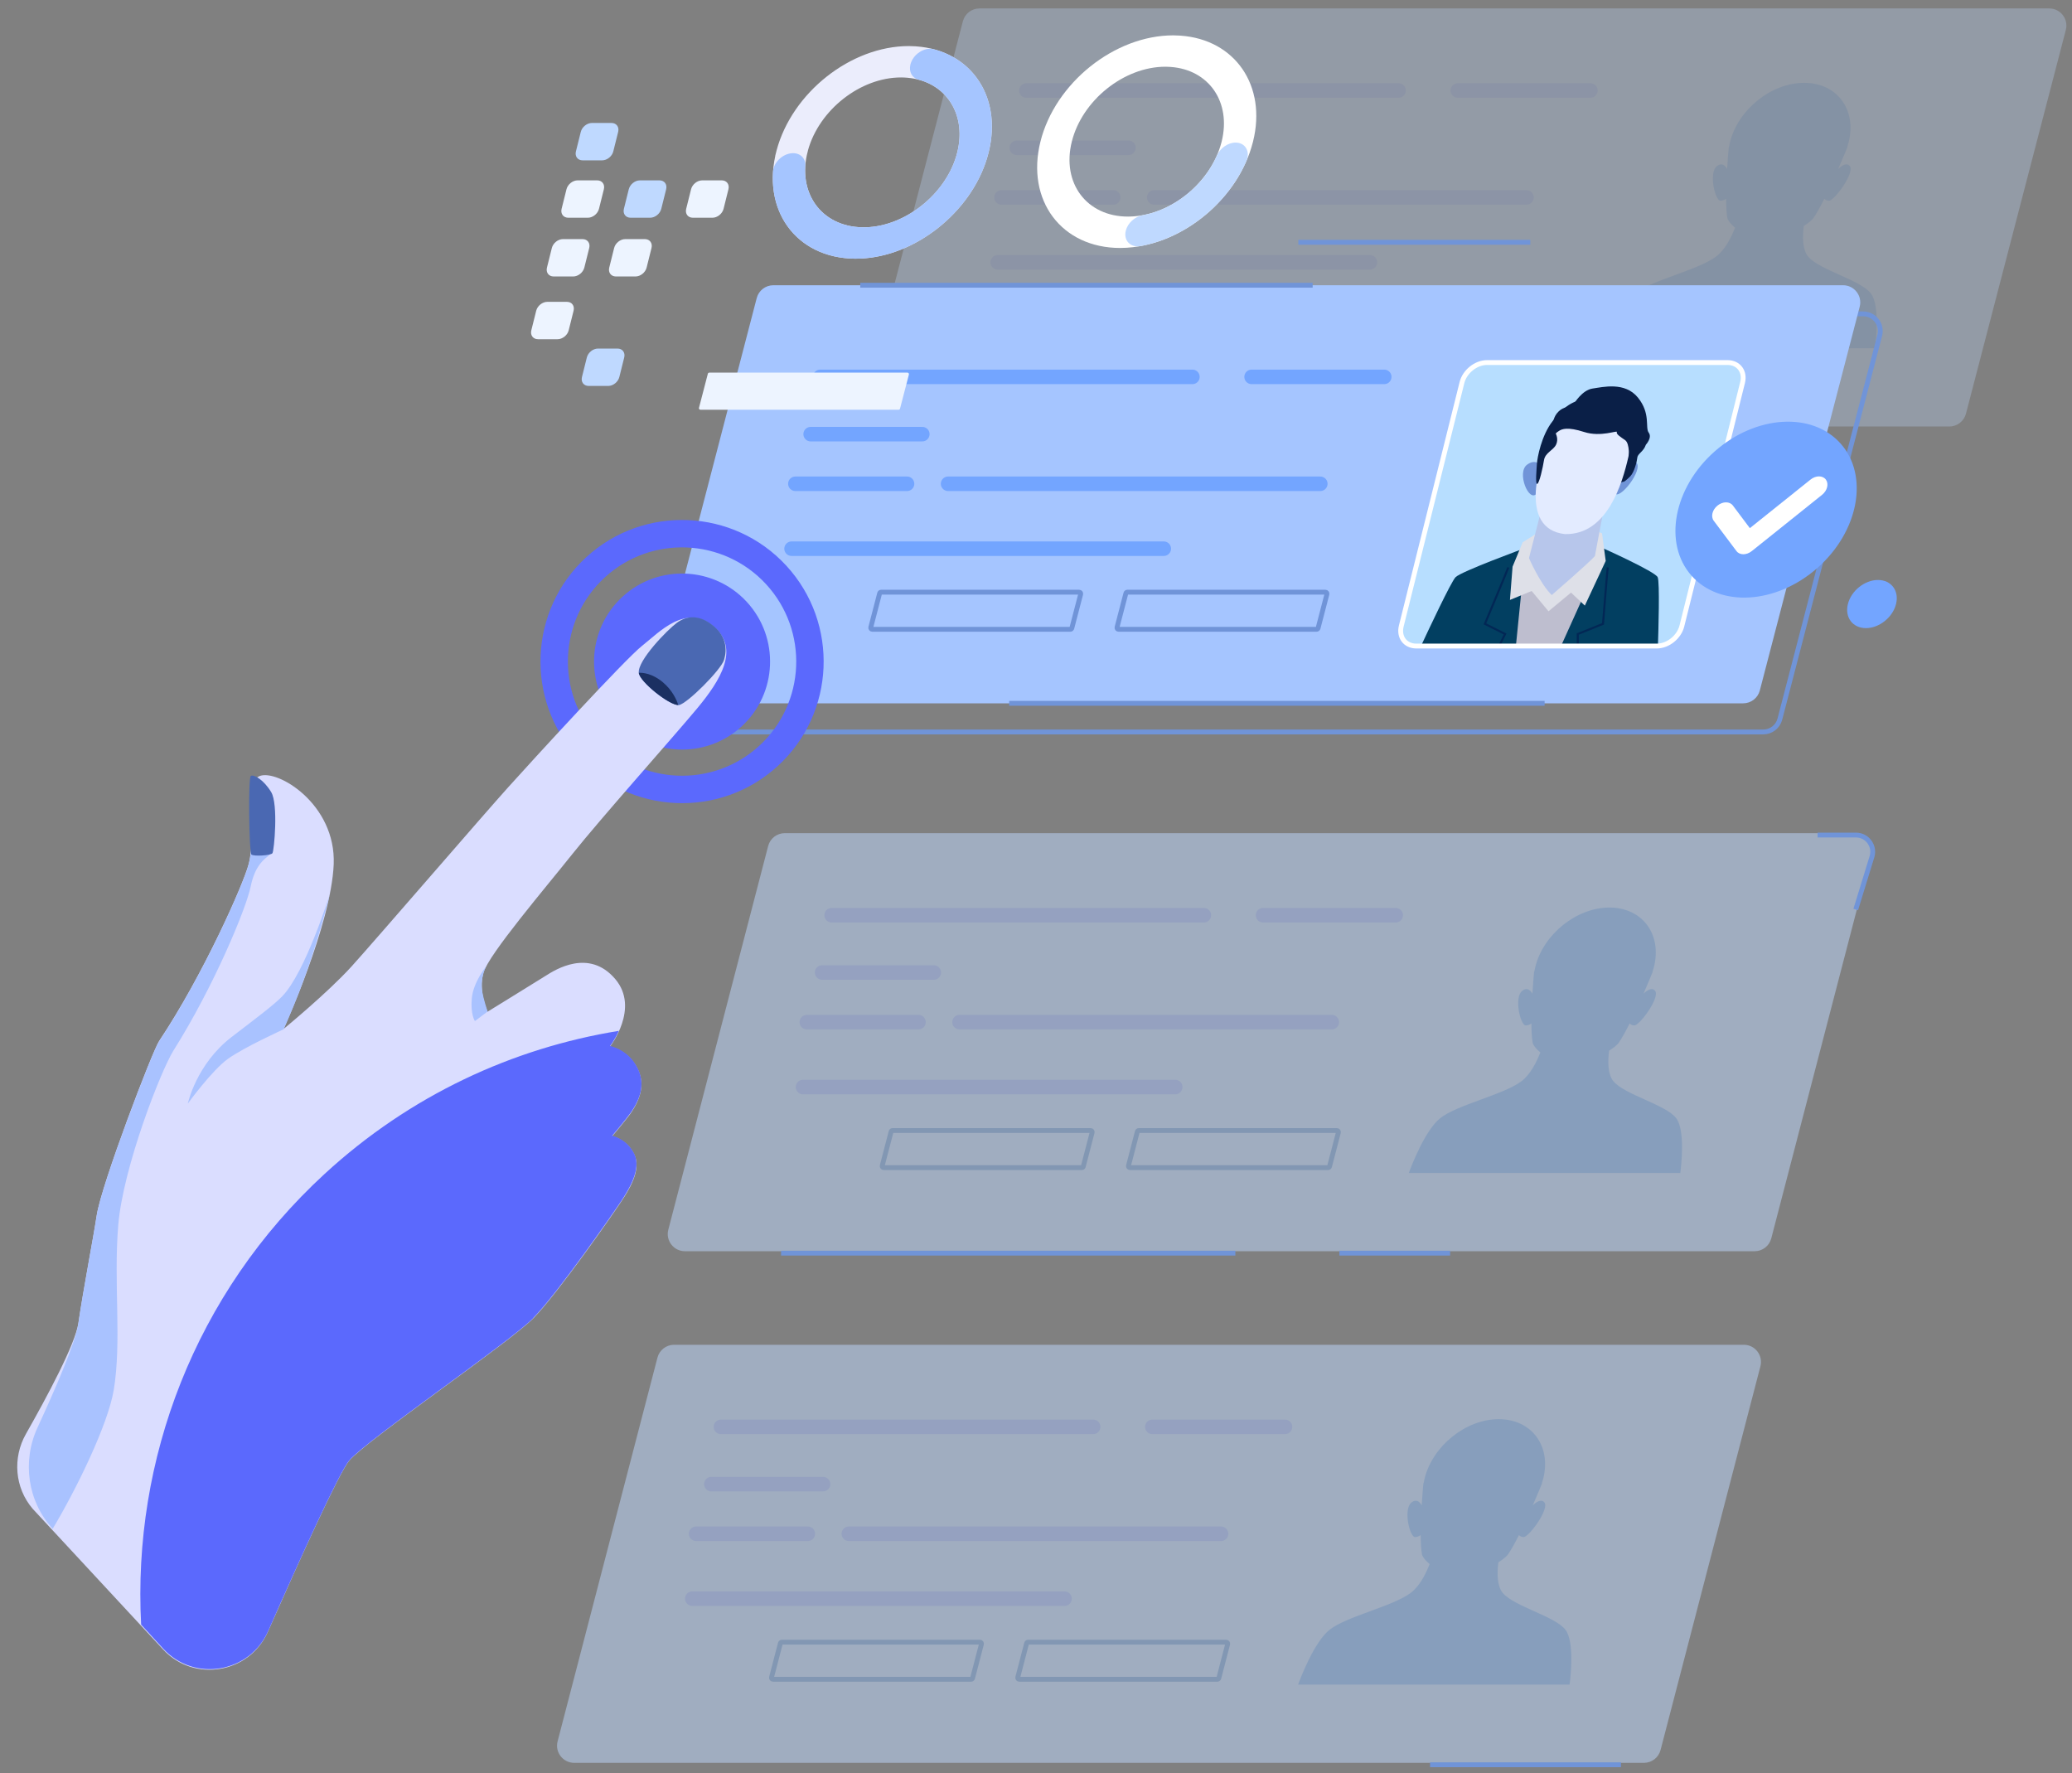 <svg width="492" height="421" viewBox="0 0 492 421" fill="none" xmlns="http://www.w3.org/2000/svg">
<rect x="0" y="0" width="492" height="421" fill="#808080" stroke="none"/>
<mask id="mask0_2482_14263" style="mask-type:alpha" maskUnits="userSpaceOnUse" x="0" y="0" width="492" height="421">
<rect width="492" height="421" fill="#D9D9D9"/>
</mask>
<g mask="url(#mask0_2482_14263)">
<g opacity="0.3">
<path d="M462.878 101.264H208.87C206.2 101.264 204.25 98.741 204.923 96.158L228.635 5.052C229.103 3.255 230.726 2 232.582 2H486.591C489.26 2 491.21 4.523 490.538 7.106L466.826 98.212C466.358 100.009 464.736 101.264 462.878 101.264Z" fill="#BFD9FF"/>
<path d="M243.708 21.49H332.092" stroke="#A9C2FF" stroke-width="3.446" stroke-miterlimit="10" stroke-linecap="round" stroke-linejoin="round"/>
<path d="M236.908 62.283H325.294" stroke="#A9C2FF" stroke-width="3.446" stroke-miterlimit="10" stroke-linecap="round" stroke-linejoin="round"/>
<path d="M274.075 46.873H362.462" stroke="#A9C2FF" stroke-width="3.446" stroke-miterlimit="10" stroke-linecap="round" stroke-linejoin="round"/>
<path d="M241.441 35.088H267.956" stroke="#A9C2FF" stroke-width="3.446" stroke-miterlimit="10" stroke-linecap="round" stroke-linejoin="round"/>
<path d="M237.815 46.873H264.331" stroke="#A9C2FF" stroke-width="3.446" stroke-miterlimit="10" stroke-linecap="round" stroke-linejoin="round"/>
<path d="M346.144 21.49H377.646" stroke="#A9C2FF" stroke-width="3.446" stroke-miterlimit="10" stroke-linecap="round" stroke-linejoin="round"/>
<path d="M361.58 81.421H314.539C314.302 81.421 314.129 81.197 314.189 80.967L316.294 72.879C316.335 72.719 316.48 72.607 316.644 72.607H363.685C363.922 72.607 364.095 72.831 364.036 73.061L361.93 81.15C361.889 81.309 361.745 81.421 361.58 81.421Z" stroke="#84AEE5" stroke-width="1.149" stroke-miterlimit="10"/>
<path d="M303.109 81.421H256.068C255.831 81.421 255.659 81.197 255.718 80.967L257.823 72.879C257.864 72.719 258.009 72.607 258.173 72.607H305.214C305.451 72.607 305.624 72.831 305.565 73.061L303.46 81.15C303.418 81.309 303.275 81.421 303.109 81.421Z" stroke="#84AEE5" stroke-width="1.149" stroke-miterlimit="10"/>
<path d="M444.258 69.692C441.848 66.48 432.065 64.144 429.362 60.934C427.981 59.292 427.981 56.244 428.31 53.652C429.273 53.039 430.072 52.423 430.548 51.851C431.36 50.665 432.277 49.006 433.193 47.187C433.47 47.458 433.841 47.67 434.319 47.655C435.602 47.617 440.492 40.962 439.231 39.42C438.51 38.538 437.346 39.303 436.481 40.12C437.775 37.156 438.685 34.884 438.685 34.884H438.636C438.759 34.51 438.871 34.135 438.967 33.753C440.906 25.973 436.173 19.666 428.392 19.666C420.612 19.666 412.732 25.973 410.792 33.753C410.698 34.135 410.623 34.511 410.559 34.884H410.509C410.509 34.884 410.287 37.156 410.103 40.12C409.645 39.303 408.863 38.538 407.702 39.42C405.672 40.962 407.243 47.617 408.509 47.655C408.98 47.67 409.456 47.458 409.868 47.187C409.878 49.006 409.967 50.665 410.187 51.851C410.421 52.55 411.103 53.315 411.989 54.062C411.021 56.559 409.547 59.379 407.463 60.934C403.159 64.146 392.211 66.48 388.199 69.692C384.59 72.581 381.37 81.018 380.759 82.685H445.218C445.44 81.018 446.427 72.581 444.258 69.692Z" fill="#8DBCF8"/>
</g>
<path d="M418.686 173.786H164.677C162.008 173.786 160.058 171.263 160.729 168.68L184.441 77.574C184.909 75.777 186.532 74.522 188.389 74.522H442.397C445.067 74.522 447.017 77.045 446.345 79.628L422.633 170.734C422.165 172.531 420.542 173.786 418.686 173.786Z" stroke="#7094D8" stroke-width="1.149" stroke-miterlimit="10"/>
<path d="M413.926 166.986H159.918C157.248 166.986 155.298 164.463 155.971 161.88L179.683 70.774C180.151 68.977 181.774 67.722 183.63 67.722H437.639C440.308 67.722 442.26 70.245 441.587 72.829L417.875 163.934C417.406 165.732 415.783 166.986 413.926 166.986Z" fill="#A5C5FF"/>
<path d="M239.628 166.986H366.768" stroke="#7094D8" stroke-width="1.149" stroke-miterlimit="10"/>
<path d="M204.274 67.722H311.696" stroke="#7094D8" stroke-width="1.149" stroke-miterlimit="10"/>
<path d="M393.419 153.389H336.309C333.68 153.389 332.081 151.258 332.737 148.629L347.145 90.838C347.8 88.21 350.463 86.079 353.091 86.079H410.202C412.83 86.079 414.43 88.21 413.774 90.838L399.365 148.629C398.71 151.258 396.047 153.389 393.419 153.389Z" fill="#B7DEFF"/>
<path d="M365.391 153.615L370.389 133.569L362.195 130.1C362.195 130.1 346.924 135.69 345.624 137.039C344.533 138.17 339.051 149.863 337.305 153.615H365.391Z" fill="#023F61"/>
<path d="M393.669 153.615C393.796 149.863 394.142 138.17 393.617 137.039C392.989 135.69 380.506 130.1 380.506 130.1L370.582 133.569L365.584 153.615H393.669Z" fill="#023F61"/>
<path d="M370.56 153.615L378.389 136.269L361.573 137.232L359.928 153.615H370.56Z" fill="#BEBECF"/>
<path d="M365.228 126.438L361.567 128.752L359.162 134.534L358.541 142.436L363.696 140.317L367.697 145.134L373.043 140.701L376.323 143.786L381.279 133.184L380.406 126.631L378.334 125.667L365.228 126.438Z" fill="#DEE0E8"/>
<path d="M366.354 111.265C366.354 111.265 365.124 108.469 362.602 110.329C360.08 112.188 363.031 119.369 364.858 117.208C366.685 115.048 366.354 111.265 366.354 111.265Z" fill="#7094D8"/>
<path d="M384.325 111.116C384.325 111.116 386.721 108.153 388.53 109.813C390.338 111.473 384.394 119.062 383.417 117.032C382.44 115.001 384.325 111.116 384.325 111.116Z" fill="#7094D8"/>
<path d="M378.707 132.036L381.287 118.352L366.356 119.646L363.06 132.498C363.06 132.498 365.67 138.581 368.467 141.279C368.467 141.279 377.15 133.779 378.707 132.036Z" fill="#B7C6EB"/>
<path d="M390.815 105.591C390.26 107.256 388.888 107.671 388.786 108.642C388.685 109.613 388.063 112.109 387.116 113.08C386.168 114.051 385.677 114.328 385.677 114.328C385.677 114.328 372.867 117.934 366.362 112.94C366.362 112.94 365.936 111.045 366.382 108.78C366.824 106.537 365.736 106.144 366.999 105.035C368.262 103.925 368.645 102.955 368.674 101.707C368.704 100.459 368.802 98.933 370.1 97.685C371.397 96.437 372.561 96.853 373.824 95.743C373.824 95.743 375.693 92.607 378.16 92.25C380.627 91.894 385.83 90.586 388.923 94.391C392.018 98.196 390.593 101.527 391.486 102.715C392.381 103.906 390.815 105.591 390.815 105.591Z" fill="#0A1F47"/>
<path d="M366.253 108.909C366.253 108.909 360.209 125.559 371.593 126.806C381.652 127.04 385.224 114.764 386.663 108.469C388.103 102.174 387.214 95.583 379.162 95.799C371.11 96.014 367.139 105.179 366.253 108.909Z" fill="#E3EBFF"/>
<path d="M369.414 102.937C369.414 102.937 370.159 104.271 369.469 105.617C368.778 106.963 366.905 107.481 366.625 109.257C366.344 111.033 365.522 114.727 365.019 114.888C364.516 115.05 364.872 111.281 364.957 109.99C365.042 108.698 366.004 103.357 368.69 99.965C371.375 96.573 373.034 95.14 377.814 94.362C382.594 93.585 386.218 95.596 387.548 98.513C388.878 101.431 386.75 108.86 386.75 108.86C386.75 108.86 387.068 105.328 385.885 104.501C384.703 103.672 383.725 103.059 383.921 102.574C384.117 102.09 380.137 103.846 376.16 102.567C372.182 101.289 370.896 101.87 370.235 102.28C369.573 102.688 369.414 102.937 369.414 102.937Z" fill="#0A1F47"/>
<path d="M358.15 134.727C358.054 135.113 352.594 148.122 352.594 148.122L357.39 150.532L356.043 153.23" stroke="#022755" stroke-width="0.488" stroke-miterlimit="10"/>
<path d="M381.762 134.727C381.666 135.113 380.638 148.122 380.638 148.122L374.64 150.532L374.641 153.23" stroke="#022755" stroke-width="0.488" stroke-miterlimit="10"/>
<path d="M393.419 153.388H336.309C333.68 153.388 332.081 151.257 332.737 148.629L347.145 90.838C347.8 88.209 350.463 86.078 353.091 86.078H410.202C412.83 86.078 414.43 88.209 413.774 90.838L399.365 148.629C398.71 151.257 396.047 153.388 393.419 153.388Z" stroke="white" stroke-width="1.149" stroke-miterlimit="10"/>
<path d="M194.755 89.478H283.141" stroke="#73A5FF" stroke-width="3.446" stroke-miterlimit="10" stroke-linecap="round" stroke-linejoin="round"/>
<path d="M187.956 130.272H276.342" stroke="#73A5FF" stroke-width="3.446" stroke-miterlimit="10" stroke-linecap="round" stroke-linejoin="round"/>
<path d="M225.123 114.861H313.509" stroke="#73A5FF" stroke-width="3.446" stroke-miterlimit="10" stroke-linecap="round" stroke-linejoin="round"/>
<path d="M192.489 103.077H219.005" stroke="#73A5FF" stroke-width="3.446" stroke-miterlimit="10" stroke-linecap="round" stroke-linejoin="round"/>
<path d="M188.862 114.861H215.378" stroke="#73A5FF" stroke-width="3.446" stroke-miterlimit="10" stroke-linecap="round" stroke-linejoin="round"/>
<path d="M297.192 89.478H328.693" stroke="#73A5FF" stroke-width="3.446" stroke-miterlimit="10" stroke-linecap="round" stroke-linejoin="round"/>
<path d="M312.628 149.411H265.587C265.35 149.411 265.178 149.187 265.237 148.957L267.342 140.868C267.383 140.708 267.528 140.597 267.692 140.597H314.733C314.97 140.597 315.143 140.821 315.084 141.051L312.979 149.139C312.937 149.298 312.793 149.411 312.628 149.411Z" stroke="#7094D8" stroke-width="1.149" stroke-miterlimit="10"/>
<path d="M254.157 149.411H207.116C206.88 149.411 206.707 149.187 206.766 148.957L208.871 140.868C208.913 140.708 209.057 140.597 209.222 140.597H256.262C256.499 140.597 256.672 140.821 256.613 141.051L254.508 149.139C254.466 149.298 254.322 149.411 254.157 149.411Z" stroke="#7094D8" stroke-width="1.149" stroke-miterlimit="10"/>
<path d="M308.297 57.524H363.368" stroke="#7094D8" stroke-width="1.149" stroke-miterlimit="10"/>
<g opacity="0.5">
<path d="M416.646 297.072H162.637C159.968 297.072 158.016 294.549 158.69 291.966L182.402 200.86C182.87 199.063 184.493 197.808 186.35 197.808H440.358C443.028 197.808 444.978 200.331 444.305 202.915L420.593 294.02C420.125 295.818 418.502 297.072 416.646 297.072Z" fill="#BFD9FF"/>
<path d="M197.474 217.298H285.86" stroke="#A9C2FF" stroke-width="3.446" stroke-miterlimit="10" stroke-linecap="round" stroke-linejoin="round"/>
<path d="M190.676 258.091H279.062" stroke="#A9C2FF" stroke-width="3.446" stroke-miterlimit="10" stroke-linecap="round" stroke-linejoin="round"/>
<path d="M227.843 242.681H316.229" stroke="#A9C2FF" stroke-width="3.446" stroke-miterlimit="10" stroke-linecap="round" stroke-linejoin="round"/>
<path d="M195.208 230.896H221.724" stroke="#A9C2FF" stroke-width="3.446" stroke-miterlimit="10" stroke-linecap="round" stroke-linejoin="round"/>
<path d="M191.582 242.681H218.098" stroke="#A9C2FF" stroke-width="3.446" stroke-miterlimit="10" stroke-linecap="round" stroke-linejoin="round"/>
<path d="M299.911 217.298H331.413" stroke="#A9C2FF" stroke-width="3.446" stroke-miterlimit="10" stroke-linecap="round" stroke-linejoin="round"/>
<path d="M315.348 277.229H268.307C268.07 277.229 267.897 277.005 267.956 276.775L270.061 268.687C270.103 268.527 270.247 268.416 270.412 268.416H317.453C317.69 268.416 317.862 268.639 317.803 268.869L315.698 276.958C315.657 277.118 315.512 277.229 315.348 277.229Z" stroke="#84AEE5" stroke-width="1.149" stroke-miterlimit="10"/>
<path d="M256.877 277.229H209.836C209.599 277.229 209.425 277.005 209.485 276.775L211.591 268.687C211.632 268.527 211.776 268.416 211.941 268.416H258.982C259.219 268.416 259.392 268.639 259.332 268.869L257.227 276.958C257.186 277.118 257.041 277.229 256.877 277.229Z" stroke="#84AEE5" stroke-width="1.149" stroke-miterlimit="10"/>
<path d="M398.026 265.502C395.615 262.29 385.832 259.954 383.129 256.743C381.749 255.102 381.749 252.054 382.078 249.462C383.04 248.849 383.84 248.233 384.316 247.661C385.128 246.475 386.044 244.816 386.96 242.996C387.238 243.268 387.608 243.479 388.086 243.465C389.37 243.426 394.26 236.771 392.999 235.23C392.278 234.348 391.114 235.112 390.248 235.929C391.542 232.966 392.453 230.694 392.453 230.694H392.403C392.526 230.32 392.639 229.945 392.735 229.563C394.674 221.783 389.94 215.477 382.16 215.477C374.38 215.477 366.499 221.783 364.56 229.563C364.465 229.945 364.391 230.321 364.327 230.694H364.277C364.277 230.694 364.054 232.966 363.871 235.929C363.413 235.112 362.63 234.348 361.47 235.23C359.439 236.772 361.011 243.427 362.276 243.465C362.747 243.479 363.223 243.268 363.635 242.996C363.646 244.816 363.735 246.475 363.955 247.661C364.188 248.36 364.87 249.125 365.757 249.872C364.789 252.369 363.314 255.189 361.231 256.743C356.927 259.955 345.979 262.291 341.967 265.502C338.358 268.391 335.138 276.828 334.527 278.495H398.986C399.207 276.827 400.195 268.391 398.026 265.502Z" fill="#8DBCF8"/>
</g>
<g opacity="0.5">
<path d="M390.356 418.546H136.349C133.679 418.546 131.729 416.023 132.402 413.44L156.114 322.334C156.582 320.537 158.205 319.282 160.061 319.282H414.07C416.739 319.282 418.689 321.805 418.017 324.389L394.305 415.494C393.837 417.292 392.214 418.546 390.356 418.546Z" fill="#BFD9FF"/>
<path d="M171.186 338.772H259.572" stroke="#A9C2FF" stroke-width="3.446" stroke-miterlimit="10" stroke-linecap="round" stroke-linejoin="round"/>
<path d="M164.386 379.565H252.772" stroke="#A9C2FF" stroke-width="3.446" stroke-miterlimit="10" stroke-linecap="round" stroke-linejoin="round"/>
<path d="M201.554 364.155H289.94" stroke="#A9C2FF" stroke-width="3.446" stroke-miterlimit="10" stroke-linecap="round" stroke-linejoin="round"/>
<path d="M168.918 352.37H195.434" stroke="#A9C2FF" stroke-width="3.446" stroke-miterlimit="10" stroke-linecap="round" stroke-linejoin="round"/>
<path d="M165.293 364.155H191.809" stroke="#A9C2FF" stroke-width="3.446" stroke-miterlimit="10" stroke-linecap="round" stroke-linejoin="round"/>
<path d="M273.623 338.772H305.124" stroke="#A9C2FF" stroke-width="3.446" stroke-miterlimit="10" stroke-linecap="round" stroke-linejoin="round"/>
<path d="M289.058 398.704H242.017C241.78 398.704 241.607 398.48 241.667 398.251L243.772 390.162C243.813 390.002 243.958 389.891 244.122 389.891H291.163C291.4 389.891 291.573 390.114 291.514 390.344L289.408 398.433C289.367 398.593 289.224 398.704 289.058 398.704Z" stroke="#84AEE5" stroke-width="1.149" stroke-miterlimit="10"/>
<path d="M230.588 398.704H183.547C183.311 398.704 183.138 398.48 183.197 398.251L185.302 390.162C185.343 390.002 185.488 389.891 185.652 389.891H232.693C232.93 389.891 233.103 390.114 233.044 390.344L230.939 398.433C230.896 398.593 230.753 398.704 230.588 398.704Z" stroke="#84AEE5" stroke-width="1.149" stroke-miterlimit="10"/>
<path d="M371.737 386.976C369.327 383.764 359.544 381.428 356.841 378.217C355.46 376.576 355.46 373.528 355.789 370.936C356.752 370.323 357.551 369.707 358.027 369.135C358.839 367.949 359.756 366.29 360.672 364.47C360.949 364.741 361.32 364.953 361.798 364.939C363.081 364.9 367.971 358.245 366.711 356.704C365.99 355.821 364.826 356.586 363.961 357.403C365.255 354.44 366.165 352.168 366.165 352.168H366.116C366.239 351.794 366.351 351.417 366.447 351.037C368.387 343.256 363.653 336.949 355.872 336.949C348.092 336.949 340.212 343.256 338.273 351.037C338.178 351.418 338.103 351.795 338.039 352.168H337.99C337.99 352.168 337.767 354.44 337.584 357.403C337.125 356.586 336.343 355.821 335.183 356.704C333.152 358.246 334.723 364.901 335.989 364.939C336.46 364.953 336.936 364.741 337.348 364.47C337.359 366.29 337.447 367.949 337.668 369.135C337.901 369.834 338.583 370.598 339.47 371.346C338.501 373.842 337.027 376.663 334.943 378.217C330.64 381.429 319.692 383.764 315.679 386.976C312.071 389.865 308.85 398.302 308.239 399.969H372.699C372.919 398.302 373.905 389.865 371.737 386.976Z" fill="#8DBCF8"/>
</g>
<path d="M339.572 419H384.898" stroke="#7094D8" stroke-width="1.149" stroke-miterlimit="10"/>
<path d="M185.463 297.526H293.339" stroke="#7094D8" stroke-width="1.149" stroke-miterlimit="10"/>
<path d="M318.042 297.526H344.331" stroke="#7094D8" stroke-width="1.149" stroke-miterlimit="10"/>
<path d="M431.584 198.262H440.696C443.375 198.262 445.291 200.855 444.502 203.415L440.648 215.939" stroke="#7094D8" stroke-width="1.149" stroke-miterlimit="10"/>
<path d="M142.986 38.069H138.338C137.171 38.069 136.461 37.123 136.752 35.956L137.911 31.308C138.202 30.14 139.383 29.194 140.551 29.194H145.199C146.366 29.194 147.076 30.14 146.786 31.308L145.626 35.956C145.335 37.123 144.154 38.069 142.986 38.069Z" fill="#BFD9FF"/>
<path d="M139.588 51.697H134.94C133.773 51.697 133.064 50.751 133.354 49.584L134.513 44.936C134.804 43.768 135.986 42.822 137.153 42.822H141.801C142.969 42.822 143.678 43.768 143.388 44.936L142.229 49.584C141.937 50.751 140.756 51.697 139.588 51.697Z" fill="#EDF4FF"/>
<path d="M154.379 51.697H149.731C148.564 51.697 147.855 50.751 148.145 49.584L149.304 44.936C149.595 43.768 150.777 42.822 151.944 42.822H156.592C157.76 42.822 158.469 43.768 158.179 44.936L157.02 49.584C156.728 50.751 155.547 51.697 154.379 51.697Z" fill="#BFD9FF"/>
<path d="M169.17 51.697H164.521C163.354 51.697 162.645 50.751 162.935 49.584L164.094 44.936C164.385 43.768 165.567 42.822 166.734 42.822H171.382C172.55 42.822 173.259 43.768 172.969 44.936L171.81 49.584C171.518 50.751 170.337 51.697 169.17 51.697Z" fill="#EDF4FF"/>
<path d="M136.112 65.643H131.464C130.297 65.643 129.587 64.697 129.878 63.53L131.037 58.881C131.328 57.714 132.509 56.768 133.677 56.768H138.325C139.492 56.768 140.202 57.714 139.912 58.881L138.752 63.53C138.461 64.697 137.278 65.643 136.112 65.643Z" fill="#EDF4FF"/>
<path d="M132.398 80.538H127.75C126.583 80.538 125.873 79.593 126.163 78.425L127.323 73.777C127.614 72.61 128.795 71.664 129.963 71.664H134.611C135.778 71.664 136.488 72.61 136.197 73.777L135.038 78.425C134.747 79.593 133.564 80.538 132.398 80.538Z" fill="#EDF4FF"/>
<path d="M150.902 65.643H146.254C145.087 65.643 144.376 64.697 144.667 63.53L145.827 58.881C146.118 57.714 147.299 56.768 148.467 56.768H153.115C154.282 56.768 154.992 57.714 154.702 58.881L153.542 63.53C153.251 64.697 152.07 65.643 150.902 65.643Z" fill="#EDF4FF"/>
<path d="M144.422 91.632H139.774C138.607 91.632 137.898 90.686 138.188 89.519L139.347 84.871C139.638 83.703 140.82 82.757 141.987 82.757H146.635C147.803 82.757 148.512 83.703 148.222 84.871L147.063 89.519C146.771 90.686 145.59 91.632 144.422 91.632Z" fill="#BFD9FF"/>
<path d="M217.543 11.008V11.006C217.52 11.005 217.497 11.004 217.474 11.002C217.403 10.998 217.334 10.988 217.262 10.985L217.261 10.991C216.782 10.961 216.299 10.938 215.805 10.938C202.023 10.938 188.072 21.988 184.401 35.712L184.238 36.367H184.23C184.214 36.436 184.202 36.504 184.185 36.572L184.081 36.993H184.096C181.071 50.902 189.995 61.973 204.284 61.395C217.314 60.867 230.453 50.468 234.364 37.58C238.606 23.601 230.887 11.941 217.543 11.008ZM227.049 37.106C224.299 46.269 214.907 53.666 205.664 53.96C195.726 54.275 189.525 46.562 191.575 36.864L191.861 35.712H191.85C194.494 26.101 204.28 18.387 213.949 18.387C214.45 18.387 214.938 18.413 215.418 18.454C224.654 19.235 229.973 27.365 227.049 37.106Z" fill="#EBEDFC"/>
<path d="M216.185 15.303C215.758 17.016 216.558 18.503 218.118 18.916C225.654 20.91 229.674 28.359 227.048 37.108C224.298 46.27 214.906 53.666 205.662 53.96C196.598 54.248 190.638 47.859 191.215 39.375C191.334 37.624 190.091 36.369 188.312 36.369C186.004 36.369 183.706 38.45 183.552 40.72C182.733 52.826 191.296 61.922 204.284 61.397C217.314 60.868 230.453 50.47 234.364 37.581C238.138 25.139 232.44 14.53 221.732 11.689C219.521 11.101 216.792 12.872 216.185 15.303Z" fill="#A5C5FF"/>
<path d="M280.322 8.465L280.323 8.463C280.3 8.461 280.278 8.46 280.257 8.459C280.169 8.453 280.08 8.449 279.992 8.444C279.53 8.415 279.063 8.395 278.585 8.395C264.646 8.395 250.527 19.695 247.052 33.635C243.578 47.573 252.059 58.874 265.999 58.874C266.475 58.874 266.951 58.854 267.427 58.826C267.517 58.821 267.606 58.816 267.696 58.811C267.721 58.81 267.746 58.809 267.77 58.807V58.804C281.041 57.908 294.053 47.102 297.47 33.855C297.489 33.781 297.511 33.709 297.53 33.636C300.86 20.285 293.216 9.366 280.322 8.465ZM269.11 51.376C269.086 51.377 269.063 51.38 269.04 51.381C268.746 51.4 268.452 51.412 268.159 51.418C268.058 51.419 267.956 51.425 267.856 51.425C258.03 51.425 252.051 43.459 254.501 33.633C256.95 23.808 266.901 15.842 276.727 15.842C276.828 15.842 276.926 15.848 277.025 15.849C277.318 15.854 277.607 15.867 277.892 15.886C277.917 15.887 277.941 15.889 277.966 15.892C287.046 16.535 292.426 24.229 290.081 33.633C290.062 33.707 290.04 33.779 290.021 33.852C287.589 43.162 278.44 50.744 269.11 51.376Z" fill="white"/>
<path d="M288.938 36.962C285.809 44.096 278.798 49.723 271.328 51.098C269.463 51.442 267.775 52.955 267.323 54.766C266.738 57.112 268.442 58.86 270.856 58.422C281.501 56.489 291.505 48.463 295.938 38.287C296.941 35.986 295.725 33.854 293.384 33.854C291.567 33.854 289.722 35.174 288.938 36.962Z" fill="#BFD9FF"/>
<path d="M213.364 97.285H166.323C166.086 97.285 165.912 97.061 165.973 96.831L168.078 88.742C168.119 88.582 168.264 88.471 168.428 88.471H215.469C215.706 88.471 215.879 88.695 215.82 88.925L213.715 97.013C213.673 97.173 213.529 97.285 213.364 97.285Z" fill="#EDF4FF"/>
<path d="M431.567 134.827C441.358 126.181 443.829 112.983 437.087 105.347C430.345 97.712 416.942 98.531 407.151 107.176C397.36 115.822 394.888 129.02 401.63 136.656C408.372 144.291 421.775 143.473 431.567 134.827Z" fill="#73A5FF"/>
<path d="M450.218 143.417C449.431 146.574 446.234 149.133 443.076 149.133C439.92 149.133 437.998 146.575 438.786 143.417C439.573 140.261 442.77 137.701 445.927 137.701C449.084 137.701 451.005 140.26 450.218 143.417Z" fill="#73A5FF"/>
<path d="M413.961 131.594C413.304 131.594 412.709 131.343 412.333 130.842L406.935 123.652C406.182 122.649 406.587 121.024 407.841 120.021C409.095 119.018 410.719 119.018 411.472 120.021L415.507 125.395L429.92 113.859C431.173 112.856 432.799 112.856 433.552 113.859C434.305 114.861 433.9 116.487 432.646 117.49L415.964 130.842C415.338 131.343 414.618 131.594 413.961 131.594Z" fill="white"/>
<path d="M176.101 172.473C167.607 180.272 154.363 179.707 146.561 171.211C138.758 162.715 139.32 149.473 147.813 141.673C156.307 133.874 169.551 134.439 177.354 142.935C185.156 151.431 184.594 164.673 176.101 172.473Z" fill="#5B69FD"/>
<path d="M137.186 179.819C124.639 166.158 125.543 144.838 139.201 132.296C152.86 119.754 174.181 120.665 186.728 134.326C199.275 147.988 198.371 169.307 184.713 181.849C171.054 194.392 149.733 193.481 137.186 179.819ZM181.931 138.732C171.812 127.714 154.624 126.98 143.609 137.095C132.594 147.209 131.865 164.397 141.983 175.414C152.102 186.431 169.29 187.165 180.305 177.051C191.32 166.936 192.049 149.749 181.931 138.732Z" fill="#5B69FD"/>
<path d="M7.746 358.21C3.509 353.248 2.933 346.133 6.156 340.457C11.169 331.625 17.898 319.074 18.617 314.131C19.779 306.155 22.154 293.946 22.974 288.497C24.111 281.084 36.198 249.519 37.78 247.163C48.328 231.372 57.854 209.749 59.035 205.186C61.217 196.994 57.326 186.118 61.591 184.276C65.783 182.501 79.823 190.869 79.238 205.225C78.629 219.604 67.351 244.284 67.351 244.284C67.351 244.284 77.658 235.851 83.455 229.485C89.255 223.071 115.081 193.106 120.61 186.987C126.115 180.844 148.459 156.472 152.473 153.325C156.488 150.178 162.856 143.106 169.53 148.805C175.68 154.082 171.109 161.489 165.557 168.172C160.005 174.854 142.57 194.398 135.887 202.798C129.452 210.879 116.062 226.571 114.795 230.942C113.503 235.335 115.766 240.21 115.766 240.21C115.766 240.21 125.282 234.356 129.728 231.58C131.733 230.324 139.859 225.07 146.108 232.469C151.954 239.38 144.865 248.468 144.865 248.468C144.865 248.468 148.527 249.213 150.758 252.627C153.12 256.282 152.754 259.915 149.819 264.238C148.691 265.861 145.349 269.79 145.349 269.79C145.349 269.79 148.851 270.411 150.623 274.111C152.42 277.789 149.224 282.713 147.44 285.391C145.679 288.093 132.405 307.156 126.654 312.983C120.878 318.832 86.99 341.98 82.929 346.797C80.516 349.627 71.004 370.66 63.621 387.402C59.244 397.329 46.115 399.59 38.741 391.637L7.746 358.21V358.21Z" fill="#DADDFF"/>
<path d="M169.51 148.687C172.508 151.216 172.66 154.281 171.924 156.674C171.187 159.066 163.18 167.054 161.237 167.395C159.294 167.735 151.895 161.936 151.682 159.739C151.383 156.808 158.417 149.578 160.7 147.887C162.982 146.196 166.059 145.763 169.51 148.687Z" fill="#4A68B2"/>
<path d="M78.344 212.121C78.344 212.121 75.319 225.255 69.71 238.868C68.922 240.813 67.36 244.374 67.36 244.374C67.36 244.374 57.961 248.636 54.128 251.394C50.295 254.151 44.6 262.011 44.6 262.011C44.6 262.011 46.595 252.673 55.006 246.201C61.496 241.225 64.945 238.64 66.96 236.606C72.539 230.932 78.367 212.146 78.367 212.146L78.344 212.121Z" fill="#A9C2FF"/>
<path d="M144.869 248.304C144.869 248.304 129.746 260.546 127.326 263.813C124.632 267.468 123.711 270.893 124.813 272.095C126.342 273.763 129.093 271.548 132.075 267.222C135.057 262.895 144.845 248.326 144.845 248.326L144.869 248.304Z" fill="#A9C2FF"/>
<path d="M145.364 269.606C145.364 269.606 135.819 278.386 133.551 281.965C131.283 285.543 130.183 287.64 131.106 289.188C132.029 290.735 133.81 289.775 135.636 287.191C139.113 282.274 145.364 269.606 145.364 269.606Z" fill="#A9C2FF"/>
<path d="M115.434 229.459C115.434 229.459 112.384 233.164 112.033 237.009C111.683 240.853 112.769 242.43 112.769 242.43L115.782 240.158C115.782 240.158 114.903 237.579 114.52 235.492C113.933 232.148 115.434 229.459 115.434 229.459Z" fill="#A9C2FF"/>
<path d="M151.684 159.757C151.901 161.856 158.843 167.391 161.055 167.392C160.682 166.202 159.696 163.905 157.356 161.949C154.833 159.845 152.58 159.701 151.708 159.734L151.684 159.757Z" fill="#1B3062"/>
<path d="M27.008 330.051C28.941 318.294 26.932 304.65 28.081 290.859C29.23 277.067 38.246 254.15 41.148 249.496C50.882 234.047 58.486 215.589 59.526 210.479C61.611 200.117 68.986 204.81 59.712 199.424C59.698 201.424 59.518 203.44 59.016 205.302C57.835 209.865 48.287 231.465 37.761 247.28C36.179 249.637 24.092 281.202 22.955 288.615C22.136 294.065 19.76 306.274 18.599 314.25C17.955 318.674 13.104 329.852 8.91 338.933C5.205 346.957 6.538 356.463 12.511 362.973V362.973C18.055 353.724 25.623 338.324 27.01 330.004L27.008 330.051Z" fill="#A9C2FF"/>
<path d="M59.69 202.879C60.234 203.372 64.291 203.122 64.691 202.575C65.09 202.028 66.126 190.925 64.389 188.053C62.653 185.18 60.289 183.786 59.564 184.225C58.887 184.667 59.147 202.385 59.69 202.879Z" fill="#4A68B2"/>
<g style="mix-blend-mode:soft-light">
<path d="M126.658 312.874C132.433 307.022 145.66 287.95 147.443 285.271C149.204 282.568 152.376 277.665 150.626 273.987C148.83 270.308 145.353 269.665 145.353 269.665C145.353 269.665 148.67 265.757 149.822 264.11C152.779 259.81 153.145 256.176 150.761 252.495C148.554 249.057 144.869 248.334 144.869 248.334C144.869 248.334 145.988 246.899 146.949 244.75C121.728 248.828 97.355 260.077 77.115 278.685C46.157 307.147 31.449 346.736 33.514 385.723L38.751 391.432C46.105 399.449 59.288 397.214 63.678 387.254C71.053 370.525 80.527 349.573 82.934 346.748C86.996 341.93 120.881 318.773 126.656 312.921L126.658 312.874Z" fill="#5B69FD"/>
</g>
</g>
</svg>
